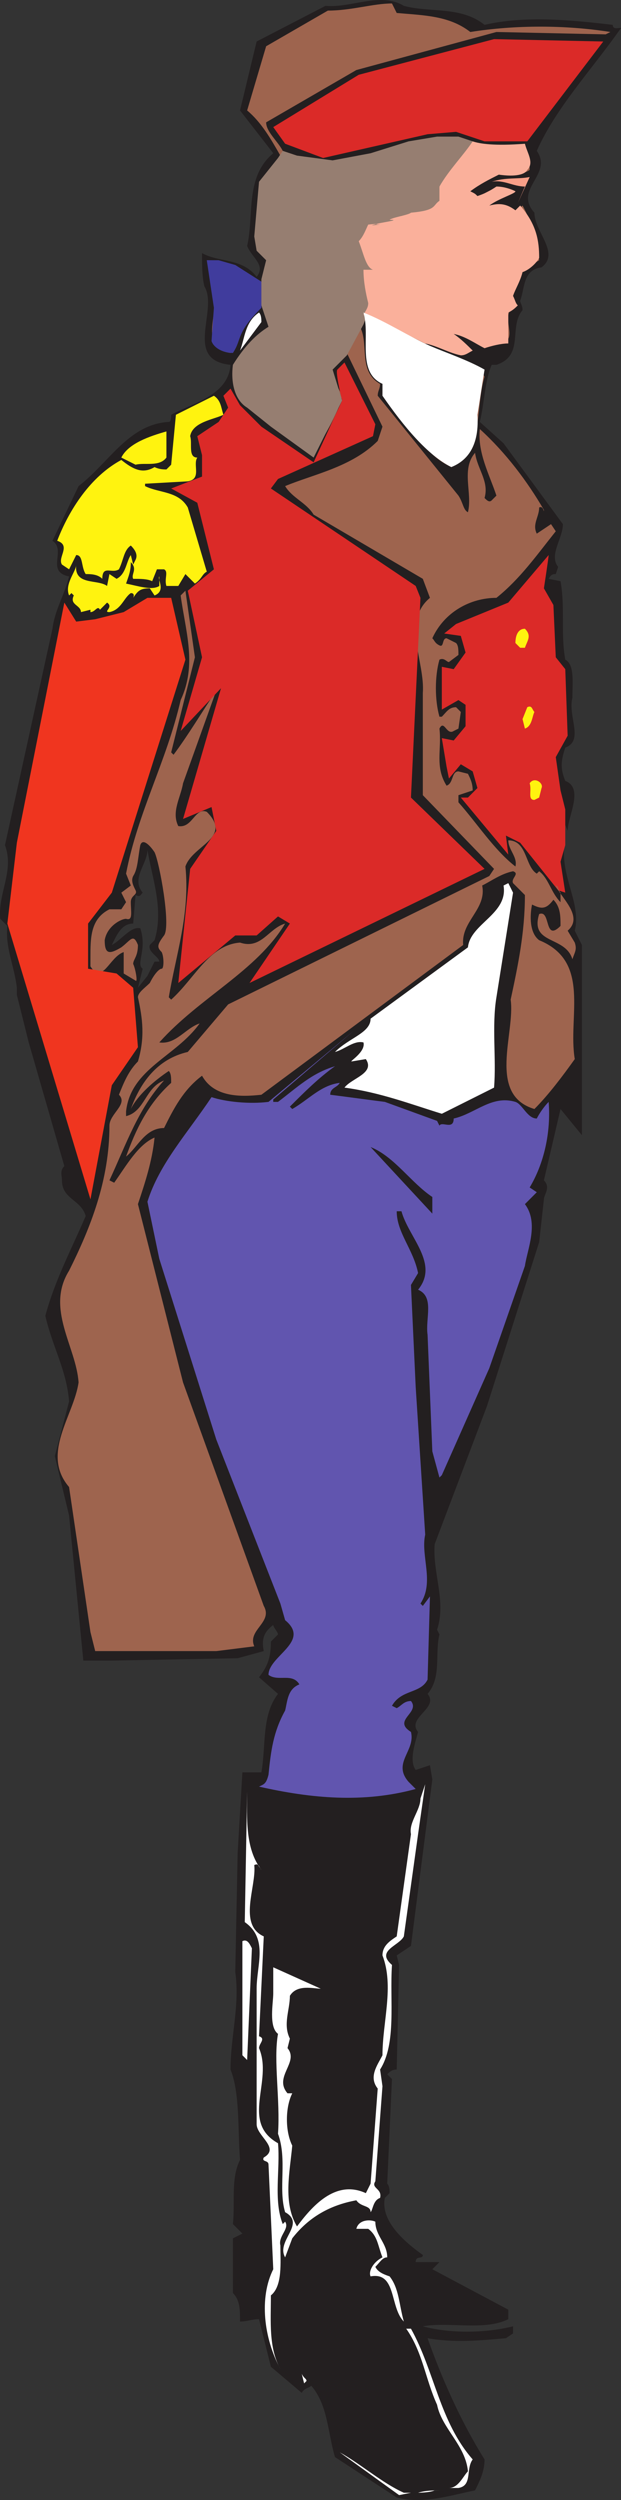 <svg xmlns="http://www.w3.org/2000/svg" width="196.178" height="788.652"><rect width="100%" height="100%" fill="#333333" stroke="none"/><path fill="#231f20" fill-rule="evenodd" d="m43.574 311.593 3-3.75 2.25-4.5h1.5c0-1.5-3.75-3-3-5.25l1.5-1.5c3-9.75-.75-19.5-2.25-28.5 0 4.5-5.25 9-1.5 13.5-.75.75-.75 1.5-2.25.75l-.75 9c-3.75 0-5.25 3.75-6.75 6.75 3-1.5 6-6 9-5.25 2.25 6.75-1.5 11.25.75 12.75l-1.5 6-34.5 17.25-3.75-15v-2.25c-.75-6.75-3.75-12.75-3-19.5l-2.25-2.25c-.75-8.25 4.5-15 1.5-23.25l15-68.25c.75-6 3.75-10.5 5.25-16.5-7.5-1.5-.75-8.25-5.25-11.25l8.25-17.25c9.75-7.5 15.75-19.5 28.5-20.25.75 0 .75-1.5.75-2.25 6.75-3.75 18-6 18.75-15.75-15-1.5-3.75-17.25-8.25-24.75-.75-3-.75-6.75-.75-10.5 5.25 3 12.75 1.5 17.25 7.5 3-3.75-1.5-6-3-9.75 2.25-9.75-.75-21.75 8.25-29.25l-10.5-13.5 5.25-21.75 21.75-11.25c8.25.75 17.25-4.5 24.75 0 8.25 2.25 18 0 25.5 6 12.75-3 27.75-1.5 40.5 0 0 2.25 3.75 0 2.25 1.5-9 12.75-20.25 24.75-26.25 38.25 5.25 7.5-7.5 12-.75 19.5 0 6 8.25 12.75 2.25 17.25-6 .75-5.25 6.75-6.75 10.5 0 .75.75 1.5.75 3-4.5 5.25.75 14.25-8.25 17.25h-1.5c-2.25 5.25-2.25 12-3.75 18l7.5 6.75 18.75 25.5c0 4.5-4.5 9.75-1.5 13.5l-.75 2.25c-.75 0-1.5 0-2.25 1.5l3.75.75c1.5 8.25 0 16.5 1.5 24.75 3 1.5 2.25 7.5 2.25 12-1.5 6 3.75 13.5-2.25 15.75-1.5 4.5-1.5 6.75 0 10.5 6 2.25.75 11.25.75 15.75l-1.5-3.75c-2.25.75-1.5 3-2.25 4.5 0 2.25-1.5 5.25.75 6.75 2.25 0 1.5-3 2.25-4.5-2.25 10.5 5.25 19.5 3 28.5l2.25 4.5v60l-6.75-8.25-5.25 22.5c2.25 2.25 0 4.5 0 6l-1.5 13.5-16.5 51.75-16.5 43.5c-.75 9 3.75 18 .75 27l.75 1.5c-1.5 6 .75 13.5-3.75 18.75 3.75 4.5-6.75 7.5-3 12-.75 3-3 9-.75 12l4.5-1.5.75 4.5-6.75 52.5-4.5 3 .75 3-.75 33c-1.5 0-2.25.75-3 1.5l1.5 1.5-1.5 33c.75.75.75 2.25.75 3l-1.5 1.5c-1.5 7.5 6.75 14.25 12 18 0 1.5-2.25 0-2.25 2.25h7.5l-2.25 2.25 24 12.75v3c-7.5 3.75-18.75.75-27 2.25 8.25 2.25 19.5 2.25 28.5 0v2.25l-2.25 1.5c-8.25.75-16.5 1.5-24.75 0 4.5 12.75 10.5 26.25 18 38.25 0 3.75-1.5 6.75-3 9.75-7.5 1.5-16.5 4.5-24.75 2.25l-19.5-12.75c-2.25-7.5-2.25-16.5-7.5-22.5-.75.75-2.25.75-3 2.25l-9.75-8.25-3.75-15c-2.25 0-3.75.75-6 .75 0-3.75 0-6.75-2.25-9v-17.25l3-1.5-3-3c.75-6.75-.75-14.25 2.25-20.25-.75-9.75 0-21-3-28.5 0-10.5 3-20.25 1.5-30.75l.75-37.5 1.5-25.5h6c1.5-8.25 0-18 5.25-24.75l-6-5.25c3-3.75 3.75-6.75 3.75-11.25l2.25-2.25c0-.75-1.5-2.25-1.5-3-3 2.25-3.75 4.5-3 8.25l-8.25 2.25-39.75.75h-9l-4.5-45.75-4.5-18.75 4.5-17.25c-.75-9.75-5.25-17.25-7.5-27 3-11.25 8.25-21 12.75-31.5-1.5-5.25-7.5-5.25-7.5-11.25 0-1.5-.75-3 .75-4.5l-11.25-39 34.5-17.25"/><path fill="#231f20" fill-rule="evenodd" d="M120.824 4.093c-6 3.75-15.75 6-18 14.25 0 9.75-10.5 10.5-16.5 15-1.5 0-3 .75-3.75-.75l6-18 15-9c6-.75 12-1.5 17.25-1.5m-32.25 60 1.5-.75v6.75c3-4.5 4.5-9.75 8.25-12 0 1.5 0 4.5-1.5 4.5 0-.75 0-1.5.75-1.5v-.75c-6 5.25-6.75 13.5-11.25 19.5l-1.5-6-.75 1.5c0-8.25.75-18 6.75-25.5-.75 3.75-4.5 9.75-2.25 14.25"/><path fill="#f89f88" fill-rule="evenodd" d="m163.574 64.093 2.25-5.25c-3.75 0-6.75-2.25-10.5-1.5 4.5-1.5 8.25-.75 12-1.5l-3.75 8.25"/><path fill="#fff" fill-rule="evenodd" d="M136.574 62.593c-1.5 4.5-10.5 3-12.75 4.5 3.75-2.25 8.25-3 12.75-4.5"/><path fill="#231f20" fill-rule="evenodd" d="M131.324 80.593h-1.5c.75-3.75 3.75-6.75 6.75-9.75 2.25 3-3.75 6.75-5.25 9.75m27 1.5h-3l-.75-.75c0-3.75 3-1.5 4.5-5.25.75 1.5-3 3.75-.75 6"/><path fill="#231f20" fill-rule="evenodd" d="M127.574 79.843c0 .75.75 2.25 0 3 0 2.25 2.25 1.5 3 1.5 1.5-2.25 3-6.75 6-6.75-1.5 3-3.75 6-6 8.25l-3-.75-2.25.75v-4.5l-3-1.5.75-3c1.5.75 4.5.75 4.5 3m39.75 1.5c-.75 2.25-3.75.75-5.25 1.5.75-.75 3-1.5 5.25-1.5"/><path fill="#fff" fill-rule="evenodd" d="M109.574 91.843c1.5 3 0 6.75 3 8.25h1.5l.75 1.5c-6-1.5-12-3.75-16.5-6l-6.75-11.25 3-1.5c4.5 1.5 10.5 4.5 15 9"/><path fill="#231f20" fill-rule="evenodd" d="M76.574 93.343c-.75 4.5-3 8.25-4.5 12.75-4.5-6.75 3-13.5-1.5-19.5l6 6.75"/><path fill="#fff" fill-rule="evenodd" d="M73.574 91.093c5.25 3.75-1.5 6.75-1.5 10.5-2.25-3.75 2.25-6.75.75-10.5h.75"/><path fill="#231f20" fill-rule="evenodd" d="M160.574 94.093c-3.75 0-6-.75-8.25 1.5v-2.25c3 0 6-1.5 8.25.75"/><path fill="#fff" fill-rule="evenodd" d="m82.574 101.593-6.75 9c1.5-3.75 1.5-9 6-12 .75.75.75 2.25.75 3"/><path fill="#fff30f" fill-rule="evenodd" d="M70.574 130.843c-3 1.5-9.75 2.25-10.5 6.75.75 2.25-.75 6.75 2.25 6.75-1.5 2.25 1.5 6.75-3 7.5l-13.5.75v.75c4.5 2.25 10.5 1.5 13.5 6.75l6 20.25c-1.5.75-1.5 2.25-3.75 3.75l-3-3-2.25 3.75h-3.75c-.75-2.25.75-4.5-.75-5.25h-2.25l-1.5 3.75c-1.5-.75-3.75-.75-6-.75-.75-1.5 1.5-3-.75-5.25 0 3-.75 4.5-1.5 6.75 3.75.75 8.25 2.25 10.5.75v-3c-.75.75 2.25 4.5-1.5 6l-1.5-2.25c-3 0-3.75.75-5.25 3 0 0 .75-1.5-.75-1.5-2.25 1.5-3 5.25-6.75 6-2.25 0 1.5-1.5-.75-3l-2.25 2.25c-.75-1.5-1.5.75-3 .75v-.75l-3 .75c0-2.25-3.75-2.25-2.25-5.25l-.75-.75-.75.75c-1.5-3.75 2.25-7.5 2.25-9.75-.75 6.75 6.75 4.5 9.75 6.75l.75-3.75 2.25 1.5c3-1.5 3-5.25 4.5-7.5l.75 3 .75-1.5c.75-1.5 0-3-1.5-4.5-2.25 1.5-2.25 4.5-3.75 7.5-2.25 1.5-5.25-1.5-5.25 3-1.5-1.5-3.75-1.5-5.25-1.5-1.5-2.25-.75-6-3-6l-2.25 4.5-2.25-1.5c-1.5-2.25 3-6-1.5-7.5 3.75-9.75 10.5-20.25 20.25-25.5 3.75 3 6.75 4.5 10.5 2.25 1.5.75 3 .75 3.75.75l1.5-1.5 1.5-15.75 12-6c2.25 1.5 2.25 3.75 3 6"/><path fill="#fff30f" fill-rule="evenodd" d="M52.574 144.343c-2.25 3-6.75 1.5-9.75 2.25l-4.5-2.25c2.25-4.5 9-6.75 14.25-8.25v8.25"/><path fill="#231f20" fill-rule="evenodd" d="M167.324 166.843c0 2.25-3 .75-4.5 1.5l1.5-13.5c5.25 1.5 1.5 8.25 3 12m-32.25-11.25c-.75 3-3.75 5.25-5.25 8.25l-2.25-3c1.5-1.5 4.5-6.75 7.5-5.25"/><path fill="#fff" fill-rule="evenodd" d="M129.824 161.593c-.75-1.5 1.5-3.75 3-5.25 0 1.5-2.25 3.75-3 5.25m36-5.25c-.75 3 0 7.5-.75 10.5v-10.5h.75"/><path fill="#231f20" fill-rule="evenodd" d="M140.324 159.343c-1.5 2.25-2.25 9.75-6.75 9-1.5-3 3-6.75 4.5-10.5l2.25 1.5"/><path fill="#fff" fill-rule="evenodd" d="M135.074 167.593c-2.25-3 3-5.25 3.75-7.5 0 1.5-3 4.5-3.75 7.5"/><path fill="#231f20" fill-rule="evenodd" d="M145.574 162.343c.75 4.5-2.25 9.75-4.5 13.5l-3-.75-.75-1.5 6-12 2.25.75"/><path fill="#db2a28" fill-rule="evenodd" d="m173.324 175.093-12.75 15-16.5 6.75-3.75 3 5.25.75 1.5 5.25-3.75 5.25-3.75-.75v13.5l5.25-3 2.25 1.5v6.75l-3.75 4.5-3.75-.75 1.5 9 .75 3.75 3.75-4.5 3.75 2.25 1.5 5.25-3 3h-2.25l15 18-.75-6 4.5 2.25 12 15 2.25.75-1.5-9.75 1.5-5.25v-11.25l-1.5-6-1.5-10.5 3.75-6.75-.75-21-3-3.75-.75-16.5-3-5.25s1.5-9.75 1.5-10.5"/><path fill="#fff" fill-rule="evenodd" d="M139.574 174.343c-.75-3.75 4.5-6 3.75-10.5 0 3-1.5 8.25-3.75 10.5"/><path fill="#fff30f" fill-rule="evenodd" d="M165.824 198.343c2.25 2.25.75 3.75 0 6h-1.5l-1.5-1.5c0-2.25.75-4.5 3-4.5m3 26.25c-.75 1.5-.75 4.5-3 5.25l-.75-3 1.5-3.75c1.5-.75 1.5.75 2.25 1.5m2.25 24-.75 3-1.5.75c-2.25 0-.75-3-1.5-5.25 1.5-2.25 4.5 0 3.75 1.5"/><path fill="#fff" fill-rule="evenodd" d="M156.824 314.593c-1.5 9 0 19.5-.75 28.5l-16.5 8.25c-9.75-3-19.5-6.75-30.75-8.25 2.25-3 9.75-4.5 6.75-9l-4.5.75c-.75 0 4.5-3 3.75-6-3-.75-6 2.25-9 3 4.5-4.5 11.25-6 11.25-10.5l30.75-22.5c.75-7.5 12.75-10.5 11.25-19.5l1.5-.75 1.5 3-5.25 33m-78.75 250.5c0 8.25-.75 18 4.5 24.75-.75-.75-.75-2.25-2.25-1.5.75 6.75-5.25 18.75 3 22.5l-1.5 31.5c2.25.75 0 2.25 0 3.75 4.5 10.5-6 23.25 6 30 .75 8.25-1.5 18 1.5 25.5l.75-.75c1.5 2.25-2.25 4.5-1.5 7.5 0 5.25.75 12.75-3 15.75 0 8.25-.75 16.5 3 23.25-5.25-9.75-6.75-22.5-2.25-31.5l-1.5-33c0-1.5-2.25-.75-1.5-2.25 5.25-3-2.25-6.75-2.25-10.5v-42.75c0-7.5 3.75-15.75-3.75-21l.75-41.25"/><path fill="#6155af" fill-rule="evenodd" d="M131.324 564.343c-16.5 4.5-33 3-49.5-.75 1.5-.75 2.25-.75 3-3.75.75-7.5 1.5-13.5 5.25-20.25.75-3 .75-6.75 4.5-8.25-2.25-3.75-6.75-.75-9.75-3 0-6 13.5-10.5 5.25-17.25l-1.5-5.25-20.25-51.75-18-57-3.75-18c3.75-12 12.75-21.75 20.25-33 4.5 1.5 12 2.25 18 1.5l27-22.5-25.5 21.75v.75h1.5c6-4.5 10.5-9 18-11.25-5.25 3.75-9.75 8.25-14.25 12.75l.75.75c5.25-3 9-7.5 15-8.25-.75 1.5-3 1.5-3 3.75 6 .75 11.25 1.5 17.25 2.25l16.5 6 .75 1.5c.75-1.5 4.5 1.5 4.5-2.25 6.75-1.5 12-7.5 19.5-5.25 2.25.75 3.75 5.25 6.75 5.25.75-1.5 2.25-3.75 3.75-5.25.75 9.75-1.5 19.5-6 27l2.25 1.5-3.75 3.75c4.5 6 .75 14.25 0 19.5l-11.25 32.25-15 33.75-.75.75-2.25-8.25-1.5-36.75c-.75-5.25 2.25-12-3-14.25 6.75-8.25-3-16.5-5.25-24.75h-1.5c0 6.75 5.25 12 6.75 19.5l-2.25 3.75 1.5 32.25 3 46.5c-1.5 6.75 3 15-1.5 21.75l.75.75 2.25-3-.75 26.25c-2.25 4.5-8.25 3-11.25 8.25l1.5.75c1.5-.75 2.25-2.25 4.5-2.25 3 3.75-6 6 0 9.75 1.5 6-6 9.75-.75 15.75l2.25 2.25"/><path fill="#fff" fill-rule="evenodd" d="m134.324 562.843-2.25 15.75-4.5 32.25c-1.5 3-9 4.5-3.75 9-.75 11.25 1.5 24.75-3.75 33l.75 5.25-2.25 30c-1.5 2.25 2.25 2.25 1.5 5.25-2.25.75-2.25 3.75-3 4.5 0-2.25-3-1.5-4.5-3.75-8.25 1.5-15 5.25-20.25 12l-2.25 6c-3-5.25 6.75-10.5 0-14.25-2.25-7.5.75-16.5-2.25-24.75.75-10.5-1.5-23.25 0-31.5-3-2.25-1.5-9.75-1.5-12.75v-8.25l15 6.75c-2.25 0-7.5-1.5-9.75 2.25 0 4.5-2.25 9 0 13.5l-.75 3c3.75 4.5-4.5 9 0 14.25h1.5c-2.25 4.5-2.25 12 0 16.5-.75 8.25-3 18 1.5 25.5 4.5-6 12-15 21.75-10.5l1.5-3 2.25-30c-3-3.75 0-7.5 1.5-10.5 0-10.5 3.75-21.75 0-31.5 0-3 2.25-4.5 4.5-6l4.5-32.25c-.75-3.75 3-7.5 3-11.25l1.5-4.5"/><path fill="#231f20" fill-rule="evenodd" d="M136.574 377.593v5.25l-19.5-21c7.5 3 12.75 11.25 19.5 15.75"/><path fill="#fff" fill-rule="evenodd" d="m79.574 614.593-1.5 35.25-1.5-1.5v-36c1.5-.75 2.25.75 3 2.25m39 86.25c0 4.5 3.75 6.75 3.75 11.25-1.5 0-2.25 1.5-3.75 3 .75 1.5 2.25 2.25 4.5 3 3 3.75 3 9 4.5 14.25-4.5-4.5-2.25-15.75-10.5-14.25-.75-1.5.75-4.5 3.75-6-1.5-3.75-1.5-6.75-4.5-9h-3.75c.75-3 4.5-3 6-2.25m11.25 33.75c7.5 13.5 9 29.25 19.5 41.25-2.25 3 0 8.25-4.5 9h-3c3 0 4.5-3.75 6-5.25-.75-8.25-8.25-13.5-9.75-21-3.75-8.25-4.5-16.5-9.75-24h1.5m-33 16.5-.75.75-.75-3c.75 1.5 1.5 1.5 1.5 2.25m30.75 35.25h2.25l-3.75.75-18.75-13.5c6.75 3.75 13.5 9.75 20.25 12.75m11.25-.75h-1.5c-1.5.75-5.25.75-5.25.75 2.25-.75 5.25-.75 6.75-.75"/><path fill="#9e644e" fill-rule="evenodd" d="M125.324 4.093c8.25.75 16.5.75 23.25 6 14.25-2.25 30-2.25 44.25 0l-1.5.75-34.5-.75-44.25 12-28.5 16.5c0 3 3.75 6 5.25 9 21.75 12 41.25-12 63.75-1.5 5.25-.75 9 1.5 12.75 0 .75 3 1.5 4.5 1.5 7.5-3 2.25-6.75 0-10.5 0-2.25 3-7.5 3.75-9 7.5l3 1.5c3.75-3 7.5-4.5 12-2.25-3 1.5-7.5 1.5-9 4.5 2.25.75 7.5-1.5 9 2.25l2.25-2.25c3 5.25 4.5 12 5.25 17.25l-6 3.75c.75 4.5-5.25 7.5-.75 10.5-7.5 2.25 2.25 12-6.75 12-5.25 1.5-9.75-3.75-14.25-3.75.75 3.75 4.5 3.75 6.75 6-3.75 1.5-10.5-2.25-15-2.25 4.5 6 15 3 18.75 10.5-3 9.75 0 22.5-10.5 28.5-9.75-4.5-13.5-15-21-22.5 1.5-4.5-3-6.75-4.5-9.75-2.25-6 3-14.25-4.5-18 .75-9-9-10.5-14.25-15 3-2.25 7.5-2.25 10.5-3 1.5 6.75 2.25 13.5 8.25 17.25.75-3-2.25-6-2.25-10.5h3.75c-3-1.5-3.75-6-3.75-9-6-.75-12.75 3-18 2.25 9.75-9 25.5-6.75 39.75-9.75-4.5-1.5-10.5 0-15.75 0h-.75c6.75-3 21 1.5 19.5-10.5 3.75-5.25 6-7.5 9.75-13.5h-.75c-2.25 0-3 3-3.75 3.75-5.25 3.75-11.25 3.75-15 8.25 3.75.75 6.75-3.75 10.5-3.75l-.75 2.25c-2.25 3-8.25.75-7.5 5.25-6 3-12 6-17.25 6-9 5.25-18 8.25-26.25 13.5 1.5 6.75 6 12 9.75 16.5l15.75 6.75c2.25 5.25-.75 13.5 6 17.25 0 1.5-.75 2.25-.75 3.75l25.5 31.5c1.5 2.25 1.5 4.5 3 5.25 1.5-6-2.25-13.5 2.25-18.75.75 5.25 4.5 9 3 14.25.75.75 1.5 1.5 2.25.75l1.5-1.5c-2.25-6.75-6-13.5-5.25-21 8.25 7.5 15 16.5 20.25 25.5 0 1.5 0-1.5-1.5-.75 0 3-2.25 5.25-.75 8.25l4.5-3 1.5 2.25c-6 7.5-11.25 15-18.75 21-8.25 0-16.5 4.5-20.25 12.75.75.75.75 1.5 2.25 2.25s.75-2.25 2.25-2.25l3 1.5c.75.75.75 2.25.75 3.75l-3 2.25c-.75 0-1.5-1.5-3-.75-1.5 5.25-1.5 12.75 0 18h.75c1.5-1.5 2.25-3 4.5-3l1.5 1.5-.75 5.25-1.5.75c-2.25 1.5-3-3.75-4.5-.75.75 6.75-1.5 12 2.25 18 2.25-.75 1.5-4.5 3.75-4.5l3 .75c.75 1.5 1.5 3 1.5 5.25l-4.5 1.5v2.25c6 6.75 11.25 15 18 20.25.75-3-2.25-5.25-2.25-8.25 6 0 5.25 8.25 9 10.5l.75-.75c3 2.25 3.75 6.75 6.75 9.75v-3c-.75-.75-.75-2.25-1.5-2.25 1.5 3.75 9 9.75 3.75 14.25l2.25 3.75c.75 2.25 0 3-.75 5.25-2.25-7.5-13.5-4.5-10.5-14.25 3.75-1.5 1.5 9 6.75 3.75 0-3 0-6-2.25-8.25-2.25 3-3.75 3-6.75 1.5-.75 3.75-.75 9 2.25 11.25 16.5 6.75 9 24 11.25 37.5-3.75 5.25-8.25 11.25-12.75 15.75-15-4.5-6-24-7.5-34.5 2.25-10.5 4.5-21 4.5-33l-3.75-3.75c-.75-1.5 2.25-3 0-3.75-3.75.75-6.75 3-9.75 4.5 1.5 7.5-6.75 11.25-6 18.75l-63.75 47.25c-6.75.75-15 .75-18.75-6-6 4.5-9 10.5-12 16.5-6 0-8.25 6-12 9 3-8.25 6.75-16.5 14.25-23.25 0-1.5 0-3-.75-3.75-4.5 3-9.75 7.5-12 12 3-8.25 8.25-15.75 18-18l12.75-15 82.5-40.5 1.5-2.25-22.5-23.25v-32.25c.75-9.75-6.75-22.5 2.25-30l-2.25-6-34.5-20.25c-2.25-3.75-6.75-5.25-9-9 9-3.75 21-6 29.25-14.25l1.5-4.5-11.25-23.25c-2.25 0-4.5 3-5.25 6l3.75 7.5c-1.5 6.75-6 12.75-9 18.75-8.25-9.75-30.75-12.75-23.25-30.75 3-3 5.25-7.5 9-9.75 0-2.25-.75-5.25-1.5-7.5-6 3.75-9 9.75-10.5 15.75-11.25-1.5-2.25-15.75-5.25-21.75-.75-2.25-1.5-5.25-2.25-7.5 6 0 12 2.25 16.5 7.5 2.25-1.5 3-4.5 3-7.5-6.75-6-2.25-15.75-2.25-23.25l6-9.75c-3-5.25-6-10.5-10.5-14.25l6-20.25 19.5-11.25c7.5 0 14.25-2.25 20.25-2.25l1.5 3"/><path fill="#967e71" fill-rule="evenodd" d="m149.324 44.593-4.5-1.5h-6.75l-9 1.5-12 3.75-12 2.25-11.25-1.5-4.5-1.5-1.5 2.25-6 7.5-1.5 17.25.75 4.5 3 3-1.5 6 15.75 9 16.5 5.25 2.25-6-1.5-8.25 3-3-3.75-7.5 2.25-6 18-1.5-9-2.25c5.25 1.5 10.5-2.25 13.5-3.75l-.75-5.25s11.25-13.5 10.5-14.25"/><path fill="#fff" fill-rule="evenodd" d="m6.074 292.093-1.5-.75.75-2.25c.75.75 0 2.25.75 3"/><path fill="#9e644e" fill-rule="evenodd" d="M43.574 314.593c0-1.5 2.25-3 3.75-4.5 0 0-.75.75 0 0 1.5-3 3-4.5 3.75-4.5s.75-3.75 0-5.25c-1.5-1.5-1.5-2.25.75-5.25s-1.5-23.25-3-26.25c-1.5-2.25-3.75-4.5-4.5-2.25-.75 3.75-.75 7.5-2.25 9.75-.75 1.5 0 3 .75 4.5s-1.5 1.5-1.5 3.75c0 3 .75 6-1.5 5.25-1.5 0-6 2.25-6.75 6.75 0 4.5 1.5 4.5 5.25 2.25 3-2.25 3.75-4.5 5.25-.75 0 3.75-1.5 4.5-1.5 6 .75 1.5 1.5 6 .75 5.25l-3.75-2.25v-6.75c-4.5 1.5-6.75 10.5-10.5 4.5v-3c0-6 0-12 6-15h3.75l1.5-2.25-1.5-3 3-2.25-1.5-3.75c3.75-19.5 12.75-35.25 17.25-54.75 5.25-11.25 1.5-21.75 0-33l1.5-1.5 3 21-7.5 30 .75.75c4.5-6 9-13.5 13.5-20.25l-10.5 29.25c-.75 4.5-3.75 9-1.5 13.5 4.5.75 5.25-6 9-4.5 8.25 8.25-4.5 10.5-6.75 17.25 1.5 15-3 27.75-5.25 41.25l.75.75c7.5-6.75 12-17.25 21.75-18 6.75 2.25 9-4.5 14.25-6-9 15-27 23.25-39.75 37.5 5.25.75 8.25-4.5 12.75-6-7.5 10.5-21.75 14.25-23.25 27.75v1.5c6-1.5 6-9 12-11.25-8.25 9-12 20.25-17.25 31.5l1.5.75c3.75-5.25 7.5-12 12.75-14.25-.75 7.5-3 14.25-5.25 21l14.25 56.25 25.5 70.5c3 5.25-5.25 7.5-3 12.75l-12 1.5h-38.25l-1.5-6-6.75-45.75c-9-10.5 1.5-22.5 3-33-.75-11.25-10.5-23.25-3-35.25 6.75-13.5 12.75-28.5 12.75-45.75 0-3.75 6-6.75 3-9.75 1.5-3.75 3-7.5 6-10.5 2.25-7.5 1.5-13.5 0-20.25"/><path fill="#db2a28" fill-rule="evenodd" d="m106.574 116.593 2.25-2.25 9.75 19.5-.75 3.75-30 13.5-2.25 3 45.75 30.75 1.5 3.75-3 63 23.25 22.5-74.25 36 12.75-18.75-3.75-2.25-6.75 6h-6.75l-18 15 3.75-36 8.25-12-1.5-7.5-9 3.75 12-41.25-12.75 13.5 6.75-23.25-4.5-21 8.25-6.75-5.25-21-8.25-4.5 9.75-3.75v-6.75l-1.5-6 6.75-4.5 3-4.5-1.5-3.75 2.25-2.25 3 5.25 6.75 6.75 16.5 11.25 9-19.5s-2.25-9-1.5-9.75"/><path fill="#f0351f" fill-rule="evenodd" d="m20.324 190.093 3.75 6 6-.75 9-2.25 7.5-4.5h7.5l4.5 19.5-23.25 73.5-7.5 9.75v14.25l9 1.5 5.25 4.5 1.5 18.75-8.25 12-6.75 36-26.25-87 3-25.5 15-75.75"/><path fill="#db2a28" fill-rule="evenodd" d="m86.324 40.093 3.75 5.25 12 4.5 33-7.5 9-.75 9 3h13.5l24-31.5-34.5-.75-42.75 11.25-27 16.5"/><path fill="#fab09b" fill-rule="evenodd" d="M150.824 61.843c2.25-.75 3.75-1.5 6-3 2.25 0 4.5.75 6 1.5 0 .75-5.25 2.25-8.25 4.5 3-.75 5.25-.75 8.25 1.5l1.5-1.5c5.25 6 6 11.25 6 16.5-.75 1.5-3 3.75-5.25 4.5-.75 3-2.25 5.25-3 7.5.75 1.5.75 2.25 1.5 3-.75.75-1.5 1.5-3 2.25v9.75c-2.25 0-5.25.75-7.5 1.5-3-1.5-6-3.75-9.75-4.5 2.25 1.5 4.5 3.75 6 5.25-1.5.75-2.25 1.5-3.75 1.5-3.75-.75-7.5-3-11.25-3.75-6-3-12.75-6-19.5-9 .75-1.5 1.5-2.25 1.5-3.75-.75-3-1.5-6.75-1.5-10.5h3c-2.25-.75-3-5.25-4.5-9 1.5-1.5 2.25-3.75 3-5.25 6.75-.75-3 .75 3.75 0-5.25 0 8.25-1.5 3-1.5.75-.75 6-1.5 6.75-2.25 8.25-.75 6.75-2.25 9-3.75v-4.5c3-5.25 7.5-9.75 10.5-14.25 2.25.75 6.75 1.5 16.5.75.75 3 3 6 .75 8.25-.75 1.5-3.75 2.25-9 1.5-3 1.5-6 3-9 5.25 1.5.75 1.5.75 2.25 1.5"/><path fill="#967e71" fill-rule="evenodd" d="M82.574 88.093v8.25l2.25 6.75c-3.75 2.25-7.5 6-11.25 12-.75 6 .75 11.25 4.5 13.5l7.5 6 13.5 9.75 9-18-3-9.75 4.5-4.5 5.25-9.75-32.25-14.25"/><path fill="#403c9d" fill-rule="evenodd" d="M65.324 82.093h3.75l5.25 1.5 8.25 5.25v8.25c-8.25 8.25-6 9.75-9 14.25-3 0-6-1.5-6.75-3.75l.75-10.5-2.25-15"/><path fill="#fff" fill-rule="evenodd" d="M114.824 98.593c7.5 3 14.25 7.5 21 10.5 5.25 2.25 12 4.5 17.25 7.5-.75 4.5-1.5 9.75-2.25 14.25.75 11.25-4.5 15-8.25 16.5-7.5-3.75-15-12.75-21.75-22.5v-3.75c-8.25-3.75-3.75-15-6-22.5"/></svg>
